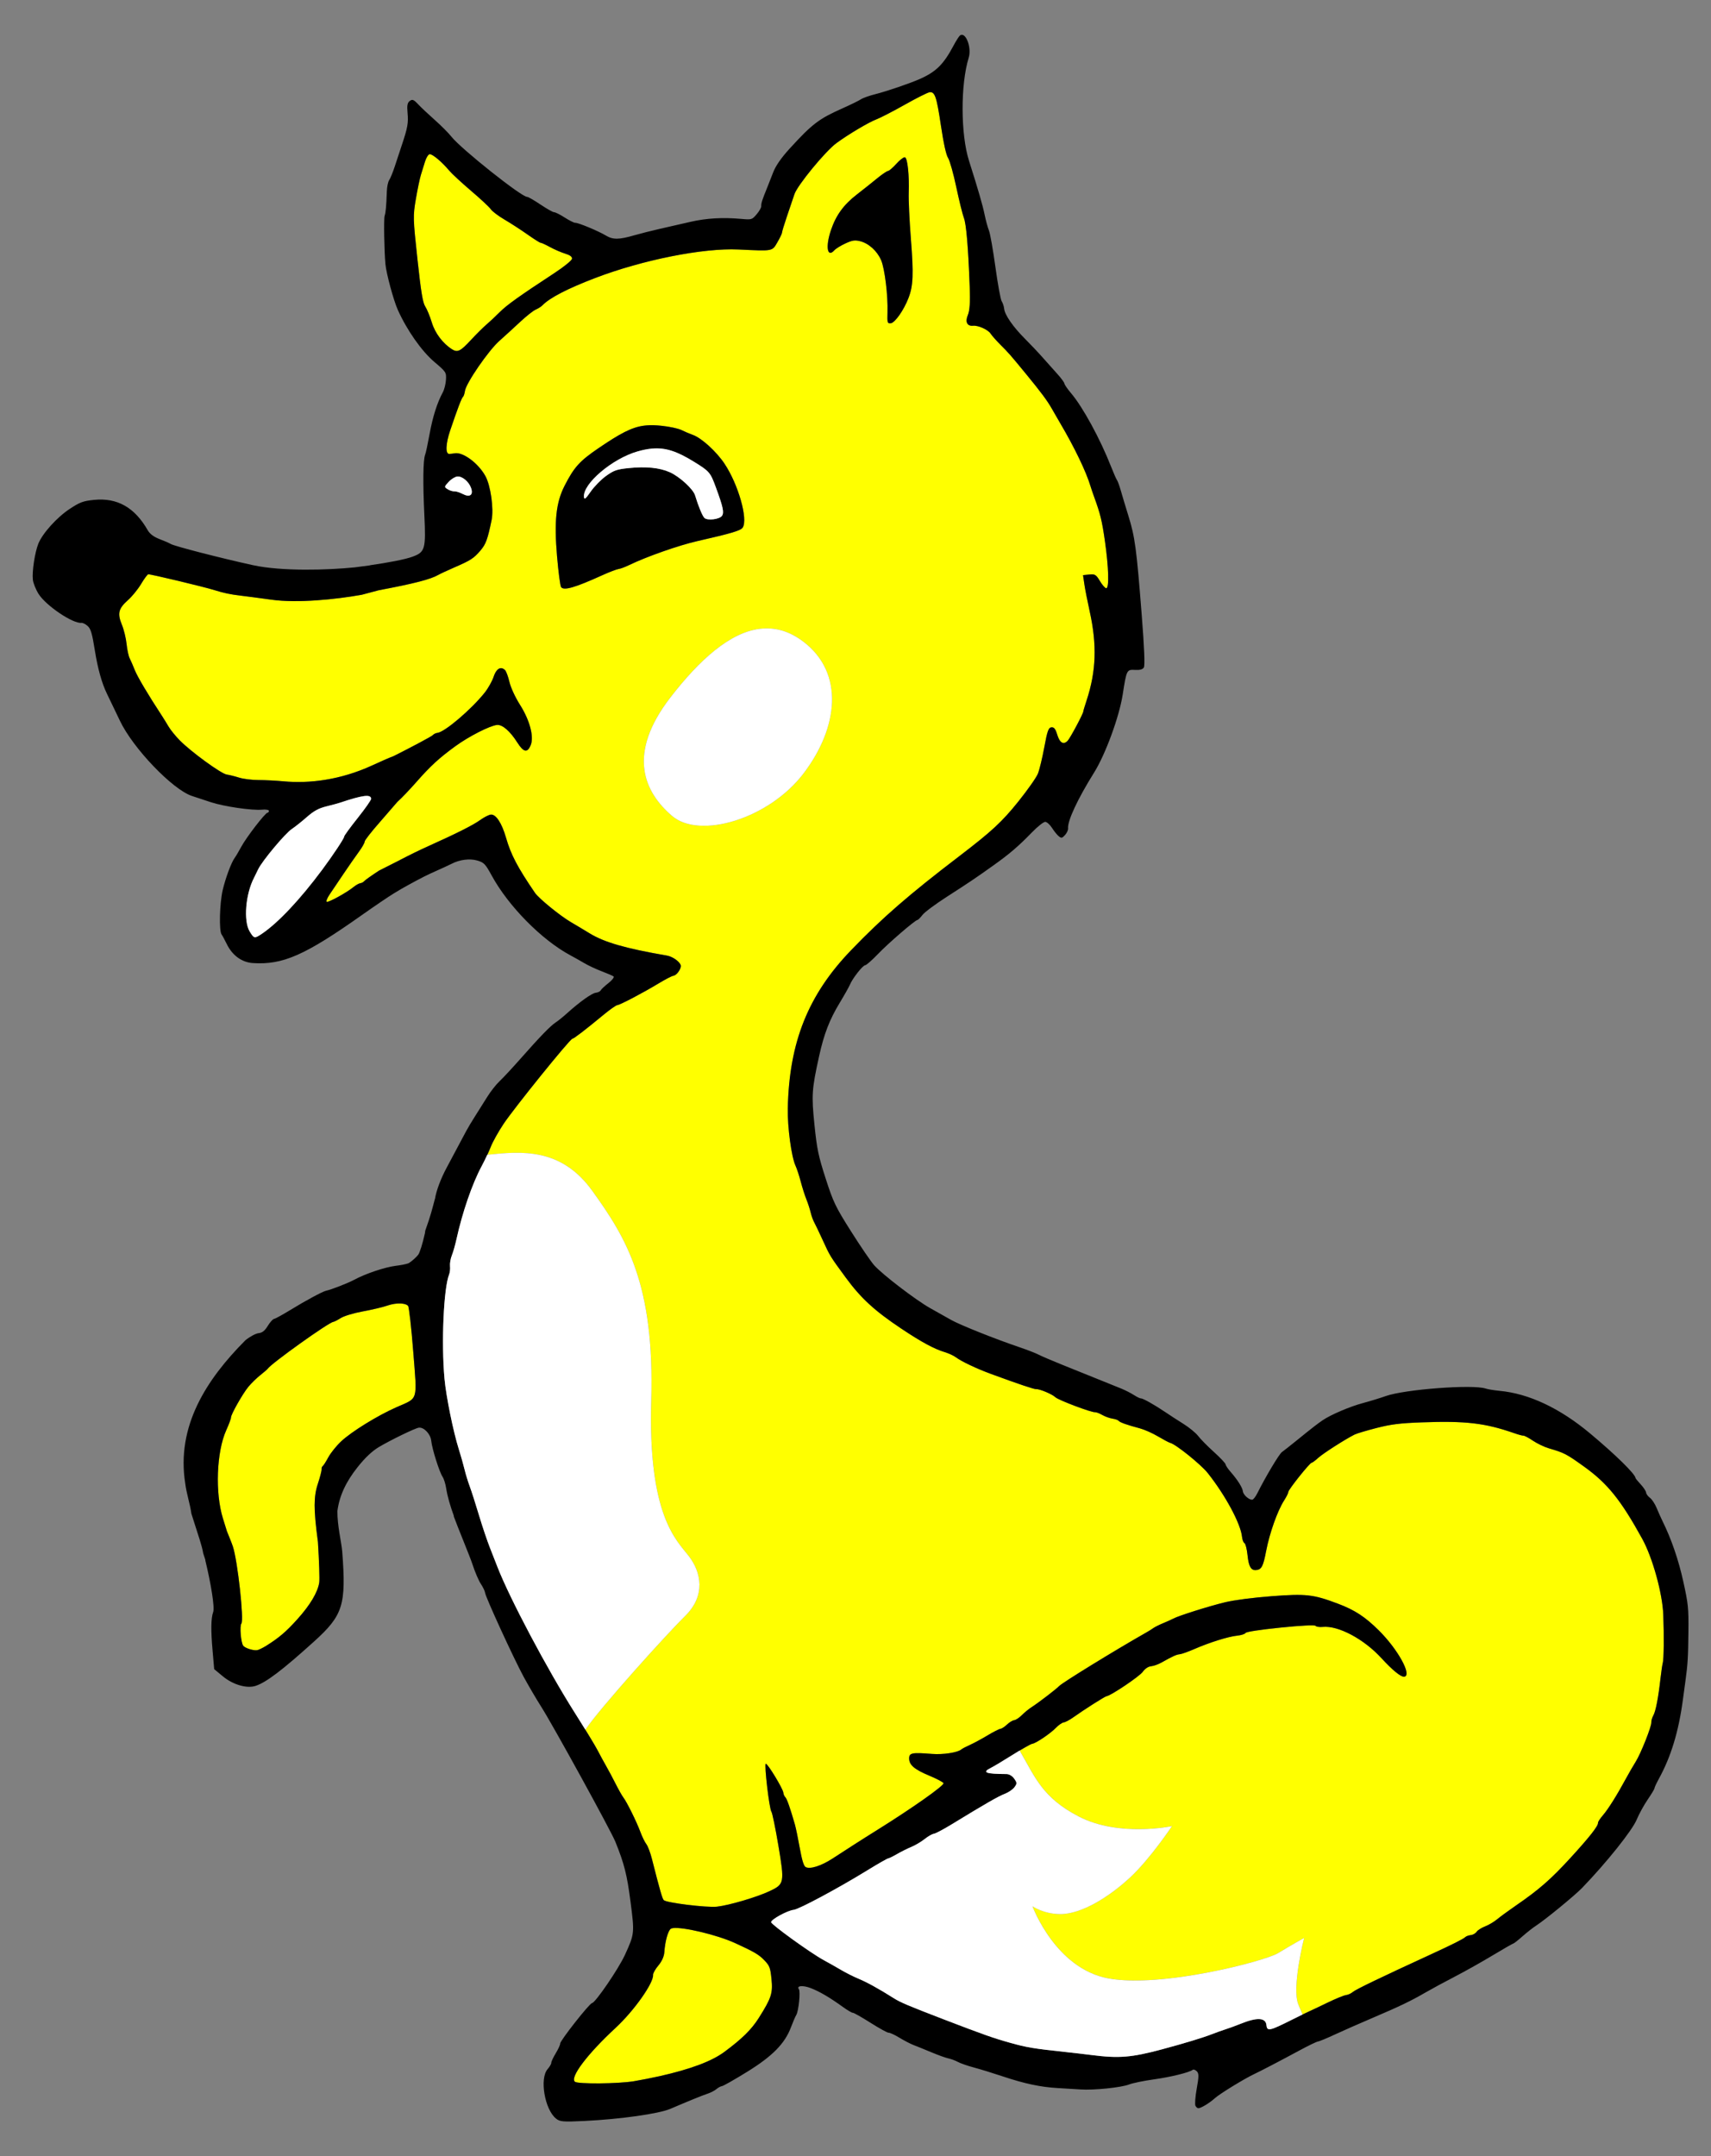 <?xml version="1.0" encoding="UTF-8"?>
<svg width="336.222" height="423.561" xmlns="http://www.w3.org/2000/svg" xmlns:svg="http://www.w3.org/2000/svg">
 <rect width="100%" height="100%" fill="#808080" stroke="none"/>
 <title>pink fox kid</title>
 <defs>
  <path fill="none" stroke="#28170b" d="m-84.411,28.032a-450.319,450.319 0 1 1 900.638,1110.322a-450.319,450.319 0 1 1 -900.638,-1110.322z" id="path3192-0"/>
  <path fill="none" stroke="#28170b" id="path3192-0-3" d="m-84.411,28.032a-450.319,450.319 0 1 1 900.638,1110.322a-450.319,450.319 0 1 1 -900.638,-1110.322z"/>
  <path fill="none" stroke="#28170b" d="m1205.66,-624.482a-450.319,450.319 0 1 1 900.638,1110.322a-450.319,450.319 0 1 1 -900.638,-1110.322z" id="path3192-3"/>
 </defs>
 <g>
  <title>Layer 1</title>
  <path fill="#ffff00" fill-rule="nonzero" id="path3103-0-0" d="m182.667,18.121c-0.353,0.036 -2.526,1.126 -4.826,2.422c-2.3,1.296 -4.815,2.596 -5.592,2.89c-1.525,0.577 -5.466,2.911 -7.874,4.673c-2.167,1.586 -7.669,8.278 -8.252,10.03c-0.271,0.813 -0.94,2.784 -1.482,4.377c-0.542,1.594 -0.974,3.016 -0.959,3.164c0.015,0.148 -0.384,0.997 -0.9,1.887c-1.06,1.829 -0.767,1.763 -7.68,1.442c-6.936,-0.322 -18.805,2.041 -28.107,5.591c-5.467,2.086 -8.967,3.9 -10.38,5.364c-0.266,0.276 -0.87,0.653 -1.34,0.85c-0.47,0.198 -1.835,1.281 -3.044,2.407c-1.208,1.126 -3.057,2.819 -4.11,3.754c-2.125,1.884 -6.525,8.274 -6.748,9.81c-0.078,0.541 -0.255,1.071 -0.393,1.177c-0.262,0.201 -1.08,2.357 -2.515,6.601c-0.875,2.589 -0.961,4.61 -0.188,4.602c0.245,-0.003 0.721,-0.052 1.047,-0.118c1.611,-0.328 4.653,1.911 6.064,4.465c1.03,1.863 1.675,6.44 1.218,8.651c-0.783,3.787 -1.114,4.713 -2.179,5.965c-1.337,1.572 -1.924,1.941 -5.209,3.364c-1.315,0.57 -2.695,1.215 -3.066,1.428c-1.541,0.886 -4.777,1.719 -11.733,3.027l-3.333,0.887c-5.287,0.944 -12.676,1.66 -17.662,0.978c-2.388,-0.326 -5.156,-0.697 -6.149,-0.811c-1.934,-0.222 -3.339,-0.513 -5.105,-1.073c-2.002,-0.635 -12.582,-3.164 -13.041,-3.117c-0.154,0.016 -0.788,0.879 -1.41,1.917c-0.622,1.038 -1.778,2.452 -2.566,3.15c-1.881,1.665 -2.114,2.62 -1.201,4.839c0.395,0.958 0.806,2.654 0.921,3.775c0.115,1.121 0.392,2.397 0.612,2.825c0.22,0.428 0.669,1.468 1.006,2.317c0.519,1.308 2.631,4.855 5.292,8.915c0.362,0.552 0.966,1.534 1.349,2.181c0.383,0.648 1.359,1.853 2.169,2.678c2.224,2.263 8.149,6.578 9.251,6.738c0.535,0.077 1.637,0.351 2.448,0.609c0.811,0.257 2.519,0.47 3.795,0.471c1.276,0.001 3.48,0.113 4.898,0.247c5.094,0.48 11.171,-0.261 17.348,-3.076c1.849,-0.843 3.265,-1.489 4.292,-1.865c3.273,-1.641 7.524,-3.887 7.739,-4.146c0.166,-0.201 0.564,-0.392 0.882,-0.425c1.427,-0.146 6.648,-4.587 9.295,-7.907c0.681,-0.855 1.467,-2.259 1.755,-3.123c0.335,-1.007 0.806,-1.582 1.312,-1.673c0.304,-0.054 0.617,0.066 0.93,0.373c0.231,0.227 0.616,1.271 0.861,2.32c0.259,1.108 1.138,3.014 2.102,4.535c1.888,2.979 2.753,6.238 2.086,7.871c-0.65,1.591 -1.398,1.454 -2.638,-0.5c-1.428,-2.251 -2.942,-3.558 -3.998,-3.45c-1.407,0.144 -5.555,2.261 -8.202,4.194c-3.234,2.362 -4.891,3.89 -7.685,7.073c-1.239,1.411 -2.847,3.09 -3.566,3.731c-0.049,0.044 -0.115,0.119 -0.172,0.174l-3.381,3.902c-1.671,1.895 -3.018,3.618 -2.997,3.841c0.019,0.223 -0.49,1.123 -1.134,2c-0.644,0.877 -2.011,2.84 -3.034,4.357c-1.022,1.517 -2.247,3.332 -2.721,4.035c-0.474,0.703 -0.725,1.347 -0.557,1.428c0.343,0.167 3.898,-1.79 5.247,-2.888c0.482,-0.393 1.09,-0.736 1.349,-0.762c0.259,-0.026 0.606,-0.211 0.772,-0.413c0.166,-0.202 1.472,-1.129 2.901,-2.058l4.167,-2.109l0,-0.011c1.82,-0.944 3.748,-1.892 5.63,-2.738c5.472,-2.459 8.743,-4.11 10.074,-5.076c0.763,-0.554 1.712,-1.033 2.098,-1.073c1.002,-0.102 2.159,1.659 2.981,4.512c0.97,3.371 2.255,5.816 5.704,10.869c0.748,1.095 4.985,4.541 7.077,5.756c0.939,0.545 2.581,1.529 3.646,2.181c2.896,1.774 7.054,2.972 15.221,4.378c1.146,0.197 2.628,1.283 2.699,1.977c0.071,0.689 -0.841,1.926 -1.469,1.99c-0.27,0.028 -1.58,0.709 -2.912,1.513c-3.085,1.863 -7.518,4.191 -8.096,4.25c-0.245,0.025 -1.412,0.842 -2.591,1.814c-3.811,3.142 -5.925,4.764 -6.245,4.797c-0.481,0.049 -11.406,13.57 -13.502,16.71c-1.021,1.529 -2.154,3.56 -2.517,4.505c-0.158,0.412 -0.413,0.972 -0.688,1.564c6.675,-0.664 14.45,-1.479 20.626,7.082c6.792,9.413 12.245,18.446 11.587,41.187c-0.658,22.741 5.014,27.473 7.406,30.598c2.392,3.124 3.38,7.69 -0.742,11.739c-3.619,3.555 -16.535,17.847 -19.608,22.329c1.134,1.84 2.075,3.415 2.369,3.984c0.462,0.893 1.223,2.295 1.689,3.106c0.465,0.811 1.309,2.391 1.875,3.51c0.565,1.12 1.247,2.335 1.524,2.699c0.716,0.942 2.608,4.766 3.358,6.793c0.35,0.945 0.877,2.02 1.169,2.389c0.293,0.369 0.787,1.684 1.101,2.92c1.594,6.271 2.049,7.828 2.332,8.091c0.564,0.525 8.463,1.492 10.433,1.276c2.402,-0.264 7.889,-1.882 10.391,-3.068c2.87,-1.36 2.925,-1.621 1.679,-9.002c-0.573,-3.395 -1.186,-6.349 -1.35,-6.563c-0.424,-0.552 -1.464,-9.406 -1.109,-9.442c0.377,-0.038 3.365,4.89 3.446,5.68c0.034,0.329 0.211,0.729 0.393,0.897c0.302,0.279 0.967,2.171 1.871,5.328c0.191,0.667 0.626,2.756 0.966,4.651c0.421,2.351 0.785,3.545 1.151,3.74c0.872,0.465 3.022,-0.213 5.25,-1.651c1.146,-0.739 3.06,-1.981 4.257,-2.754c1.197,-0.773 3.22,-2.046 4.483,-2.833c6.985,-4.353 13.301,-8.809 13.105,-9.244c-0.095,-0.211 -1.338,-0.868 -2.758,-1.458c-2.977,-1.237 -4.014,-2.129 -3.996,-3.428c0.015,-1.064 0.567,-1.169 4.473,-0.858c2.206,0.176 5.07,-0.268 5.796,-0.893c0.18,-0.155 0.943,-0.55 1.693,-0.887c0.751,-0.336 2.298,-1.173 3.434,-1.856c1.136,-0.682 2.28,-1.265 2.544,-1.297c0.263,-0.031 0.84,-0.404 1.286,-0.834c0.447,-0.429 1.082,-0.82 1.407,-0.857c0.325,-0.037 1.002,-0.48 1.505,-0.99c0.503,-0.509 1.361,-1.212 1.914,-1.567c1.363,-0.877 4.785,-3.495 5.429,-4.156c0.693,-0.711 10.884,-6.977 17.154,-10.538c0.464,-0.263 1.068,-0.638 1.341,-0.839c0.274,-0.202 1.113,-0.628 1.867,-0.938c0.753,-0.31 1.675,-0.724 2.047,-0.923c1.092,-0.583 6.993,-2.441 10.197,-3.216c1.759,-0.425 5.473,-0.911 9.155,-1.191c6.754,-0.515 8.17,-0.357 12.994,1.461c3.321,1.251 5.328,2.558 8.026,5.224c3.797,3.751 6.653,8.965 5.002,9.134c-0.633,0.065 -2.333,-1.324 -4.44,-3.628c-3.459,-3.782 -8.503,-6.468 -11.567,-6.156c-0.623,0.064 -1.253,-0.033 -1.393,-0.215c-0.155,-0.202 -2.858,-0.065 -6.922,0.35c-4.064,0.415 -6.739,0.827 -6.85,1.056c-0.1,0.206 -0.838,0.443 -1.652,0.526c-1.716,0.175 -5.407,1.325 -8.438,2.646c-1.163,0.507 -2.428,0.961 -2.819,1.001c-0.681,0.07 -1.3,0.348 -3.666,1.668c-0.585,0.327 -1.486,0.642 -1.992,0.694c-0.554,0.057 -1.196,0.486 -1.617,1.091c-0.612,0.88 -6.285,4.699 -7.126,4.797c-0.322,0.038 -4.335,2.588 -6.586,4.185c-0.692,0.491 -1.514,0.924 -1.82,0.955c-0.306,0.031 -0.992,0.503 -1.531,1.059c-1.1,1.135 -3.97,3.072 -4.663,3.141c-0.186,0.019 -1.192,0.574 -2.462,1.333c3.055,5.233 4.436,9.231 11.614,12.952c7.935,4.113 18.323,1.887 18.323,1.887c0,0 -4.27,6.396 -8.174,10.033c-3.904,3.638 -9.488,7.318 -13.9,7.251c-3.222,-0.05 -5.341,-1.529 -5.341,-1.529c0,0 4.495,12.249 14.927,14.164c10.431,1.915 30.75,-3.405 33.311,-4.962c2.562,-1.557 5.136,-2.989 5.136,-2.989c0,0 -2.496,9.843 -1.13,13.072c0.308,0.728 0.573,1.374 0.814,1.968c0.528,-0.255 0.984,-0.473 1.202,-0.569c0.469,-0.208 2.154,-1.007 3.743,-1.776c1.59,-0.769 3.213,-1.432 3.607,-1.472c0.394,-0.04 1.007,-0.323 1.363,-0.63c0.563,-0.485 5.498,-2.861 15.293,-7.36c4.241,-1.948 6.443,-3.056 6.778,-3.401c0.169,-0.174 0.652,-0.345 1.075,-0.389c0.423,-0.043 0.938,-0.338 1.149,-0.653c0.211,-0.315 0.968,-0.793 1.676,-1.063c0.708,-0.27 1.784,-0.916 2.397,-1.427c0.613,-0.511 2.307,-1.745 3.767,-2.748c4.463,-3.069 6.812,-5.128 10.694,-9.377c3.736,-4.088 5.388,-6.205 5.326,-6.81c-0.018,-0.178 0.418,-0.838 0.965,-1.47c1.041,-1.204 2.787,-3.997 4.564,-7.279c0.578,-1.067 1.422,-2.518 1.867,-3.224c1.008,-1.598 3.154,-7.006 3.078,-7.751c-0.031,-0.304 0.15,-0.914 0.397,-1.356c0.469,-0.84 0.969,-3.428 1.419,-7.392c0.147,-1.291 0.337,-2.594 0.429,-2.898c0.211,-0.697 0.265,-5.299 0.104,-9.466c-0.164,-4.231 -2.112,-11.252 -4.133,-14.921c-4.221,-7.662 -6.831,-10.898 -11.476,-14.226c-3.451,-2.472 -3.854,-2.677 -6.864,-3.558c-0.91,-0.267 -2.325,-0.946 -3.153,-1.507c-0.829,-0.561 -1.664,-1.001 -1.851,-0.982c-0.186,0.019 -1.021,-0.211 -1.858,-0.502c-5.701,-1.984 -9.526,-2.426 -18.089,-2.111c-4.312,0.158 -6.01,0.365 -8.886,1.097c-1.956,0.498 -3.923,1.084 -4.36,1.304c-1.873,0.94 -6.208,3.721 -7.137,4.576c-0.555,0.511 -1.135,0.941 -1.296,0.957c-0.392,0.04 -4.627,5.352 -4.586,5.753c0.018,0.174 -0.357,0.935 -0.842,1.692c-1.279,1.996 -2.836,6.376 -3.507,9.88c-0.578,3.021 -0.893,3.638 -1.947,3.756c-1.015,0.114 -1.485,-0.674 -1.712,-2.903c-0.124,-1.212 -0.394,-2.28 -0.6,-2.381c-0.206,-0.1 -0.425,-0.665 -0.485,-1.255c-0.262,-2.567 -3.263,-8.147 -6.742,-12.524c-1.353,-1.702 -6.306,-5.68 -7.373,-5.926c-0.243,-0.056 -1.322,-0.632 -2.404,-1.271c-1.082,-0.639 -2.68,-1.347 -3.551,-1.578c-2.524,-0.668 -3.94,-1.173 -4.176,-1.48c-0.121,-0.157 -0.654,-0.347 -1.192,-0.425c-0.537,-0.078 -1.448,-0.398 -2.014,-0.72c-0.566,-0.322 -1.203,-0.568 -1.427,-0.546c-0.718,0.073 -7.236,-2.391 -7.805,-2.949c-0.6,-0.59 -3.111,-1.645 -3.752,-1.579c-0.38,0.039 -3.421,-0.982 -8.856,-2.976c-2.851,-1.046 -5.851,-2.469 -6.936,-3.284c-0.428,-0.321 -1.394,-0.77 -2.142,-0.997c-2.14,-0.648 -4.597,-1.971 -8.639,-4.671c-5.23,-3.493 -7.893,-5.949 -10.841,-9.965c-3.128,-4.262 -3.089,-4.19 -4.616,-7.534c-0.685,-1.5 -1.421,-3.031 -1.63,-3.402c-0.209,-0.371 -0.512,-1.223 -0.673,-1.894c-0.16,-0.67 -0.537,-1.836 -0.844,-2.59c-0.307,-0.754 -0.801,-2.309 -1.1,-3.456c-0.299,-1.147 -0.758,-2.545 -1.02,-3.107c-0.813,-1.747 -1.6,-7.566 -1.522,-11.307c0.269,-12.999 4.01,-22.305 12.47,-31.077c6.188,-6.417 11.262,-10.822 21.293,-18.487c6.324,-4.832 8.343,-6.707 11.532,-10.677c1.81,-2.255 3.54,-4.711 3.846,-5.466c0.306,-0.755 0.875,-3.103 1.263,-5.213c0.583,-3.175 0.818,-3.841 1.386,-3.899c0.527,-0.054 0.798,0.277 1.149,1.421c0.5,1.635 1.219,2.065 2.043,1.23c0.498,-0.505 3.125,-5.431 3.088,-5.79c-0.01,-0.09 0.28,-1.033 0.632,-2.105c1.901,-5.769 2.083,-10.935 0.616,-17.557c-0.437,-1.97 -0.908,-4.367 -1.046,-5.334l-0.258,-1.758l1.236,-0.126c1.109,-0.113 1.332,0.019 2.095,1.302c0.468,0.786 1.026,1.412 1.246,1.389c0.579,-0.059 0.461,-4.12 -0.275,-9.249c-0.582,-4.051 -0.909,-5.373 -2.126,-8.703c-0.242,-0.662 -0.559,-1.593 -0.702,-2.069c-0.858,-2.87 -3.181,-7.694 -5.973,-12.413c-0.547,-0.925 -1.287,-2.215 -1.653,-2.864c-0.861,-1.527 -2.146,-3.252 -5.078,-6.818c-3.127,-3.804 -3.341,-4.049 -5.023,-5.731c-0.791,-0.791 -1.654,-1.768 -1.916,-2.168c-0.512,-0.782 -2.443,-1.646 -3.436,-1.545c-1.175,0.12 -1.596,-0.746 -1.029,-2.103c0.37,-0.886 0.475,-2.499 0.357,-5.678c-0.292,-7.809 -0.671,-12.207 -1.149,-13.441c-0.256,-0.661 -0.923,-3.367 -1.484,-6.014c-0.56,-2.648 -1.284,-5.223 -1.61,-5.723c-0.384,-0.587 -0.88,-2.834 -1.407,-6.357c-0.856,-5.716 -1.177,-6.659 -2.23,-6.552l-0.001,-0zm-98.238,12.172c-0.256,0.026 -0.665,0.67 -0.902,1.43c-0.237,0.76 -0.607,1.948 -0.822,2.648c-0.216,0.7 -0.662,2.833 -0.988,4.739c-0.57,3.336 -0.559,3.779 0.314,11.809c0.718,6.604 1.045,8.55 1.542,9.309c0.345,0.528 0.925,1.944 1.291,3.146c0.641,2.103 2.188,4.136 4.005,5.266c1.04,0.647 1.638,0.344 3.639,-1.821c1.06,-1.148 2.445,-2.522 3.077,-3.057c0.632,-0.536 1.804,-1.637 2.605,-2.44c1.41,-1.413 3.802,-3.123 10.808,-7.716c1.839,-1.206 3.376,-2.457 3.407,-2.779c0.038,-0.391 -0.405,-0.717 -1.34,-1c-0.77,-0.233 -2.125,-0.821 -2.998,-1.299c-0.874,-0.478 -1.698,-0.852 -1.836,-0.838c-0.138,0.014 -1.306,-0.729 -2.598,-1.641c-1.292,-0.912 -3.331,-2.228 -4.525,-2.928c-1.194,-0.7 -2.395,-1.613 -2.671,-2.024c-0.276,-0.412 -2.015,-2.031 -3.869,-3.608c-1.855,-1.577 -3.806,-3.385 -4.335,-4.017c-1.394,-1.669 -3.265,-3.235 -3.804,-3.18zm93.321,0.607c0.043,-0.007 0.075,-0.001 0.102,0.012c0.495,0.24 0.84,3.561 0.721,6.951c-0.05,1.442 0.141,5.496 0.417,9c0.557,7.058 0.461,9.287 -0.468,11.688c-0.925,2.391 -2.656,4.865 -3.475,4.949c-0.666,0.068 -0.709,-0.064 -0.645,-2.164c0.101,-3.316 -0.545,-8.563 -1.255,-10.219c-0.77,-1.794 -2.429,-3.309 -4.105,-3.729c-1.063,-0.266 -1.532,-0.196 -2.9,0.43c-0.897,0.41 -1.884,1.019 -2.181,1.349c-1.399,1.552 -1.776,-0.685 -0.672,-3.957c0.986,-2.918 2.486,-4.983 5.053,-6.972c1.327,-1.028 3.165,-2.494 4.084,-3.249c0.918,-0.755 1.858,-1.383 2.087,-1.406c0.228,-0.023 0.981,-0.679 1.68,-1.454c0.612,-0.678 1.262,-1.184 1.558,-1.23l0,0zm-51.171,52.713c0.164,-0.021 0.33,-0.037 0.496,-0.051c0.886,-0.071 1.814,-0.034 2.884,0.073c1.558,0.156 3.335,0.539 3.955,0.845c0.62,0.306 1.627,0.735 2.238,0.953c1.712,0.611 4.623,3.255 6.232,5.675c2.7,4.06 4.634,10.87 3.565,12.525c-0.384,0.594 -2.139,1.119 -8.916,2.661c-3.68,0.837 -9.92,3.03 -13.391,4.701c-0.818,0.394 -1.763,0.749 -2.105,0.784c-0.342,0.035 -1.786,0.586 -3.208,1.231c-5.344,2.424 -7.516,3.049 -8.069,2.329c-0.172,-0.223 -0.532,-2.956 -0.798,-6.073c-0.588,-6.889 -0.2,-10.551 1.476,-13.832c1.882,-3.686 2.966,-4.874 6.692,-7.407c4.236,-2.88 6.492,-4.098 8.949,-4.415l0,-0zm23.225,39.854c2.714,-0.218 5.397,0.563 8.033,2.558c8.144,6.165 6.914,16.914 0.059,25.907c-6.856,8.992 -20.446,12.968 -25.842,8.336c-5.396,-4.632 -9.002,-12.03 -0.304,-23.284c5.98,-7.737 12.083,-13.038 18.054,-13.518l-0,0zm-72.311,132.654c-0.474,0.073 -0.972,0.206 -1.456,0.372c-0.887,0.304 -3.04,0.805 -4.78,1.124c-1.772,0.325 -3.662,0.896 -4.294,1.297c-0.621,0.393 -1.282,0.733 -1.473,0.753c-0.889,0.091 -12.183,8.158 -12.876,9.198c-0.085,0.128 -0.749,0.704 -1.475,1.277c-0.727,0.573 -1.778,1.604 -2.342,2.291c-1.133,1.381 -3.463,5.503 -3.409,6.035c0.019,0.186 -0.4,1.31 -0.937,2.504c-1.901,4.219 -2.203,12.285 -0.642,17.303c0.212,0.682 0.51,1.604 0.78,2.507c0.456,1.129 0.94,2.3 1.177,3.013c0.924,2.775 2.215,14.468 1.668,15.139c-0.371,0.456 -0.093,3.773 0.367,4.356c0.349,0.443 1.841,0.938 2.654,0.877c0.292,-0.022 1.135,-0.42 1.872,-0.882c2.498,-1.564 3.9,-2.759 6.113,-5.218c2.508,-2.787 4.002,-5.291 4.293,-7.206c0.098,-0.645 -0.019,-4.084 -0.253,-7.935l-0.051,-0.396c-0.8,-6 -0.799,-8.555 0.014,-11.006c0.443,-1.336 0.778,-2.641 0.752,-2.898c-0.026,-0.257 0.067,-0.532 0.205,-0.612c0.139,-0.08 0.643,-0.867 1.116,-1.742c0.472,-0.875 1.612,-2.287 2.533,-3.147c2.048,-1.911 7.101,-5.034 10.825,-6.68c4.4,-1.945 4.11,-0.988 3.331,-10.944c-0.371,-4.737 -0.83,-8.781 -1.018,-8.983c-0.349,-0.377 -1.213,-0.529 -2.23,-0.441c-0.153,0.013 -0.305,0.023 -0.464,0.047l-0.001,0zm54.746,122.625c-0.199,0.028 -0.355,0.077 -0.442,0.146c-0.546,0.428 -1.114,2.511 -1.25,4.577c-0.056,0.846 -0.485,1.801 -1.181,2.629c-0.601,0.715 -1.065,1.543 -1.038,1.845c0.141,1.567 -3.745,7.06 -7.367,10.408c-5.522,5.104 -9.016,9.724 -7.986,10.572c0.583,0.479 8.503,0.412 11.597,-0.103c1.351,-0.225 3.633,-0.673 5.072,-0.997c6.078,-1.37 10.207,-2.922 12.683,-4.752c3.484,-2.574 5.351,-4.412 6.797,-6.704c2.465,-3.907 2.762,-4.839 2.476,-7.634c-0.229,-2.242 -0.368,-2.606 -1.462,-3.731c-1.042,-1.072 -1.983,-1.622 -5.679,-3.312c-3.616,-1.653 -10.3,-3.212 -12.22,-2.945z"/>
  <path fill="#000000" id="path2923-2" d="m188.951,6.837c-0.103,0.012 -0.208,0.053 -0.31,0.132c-0.188,0.144 -0.767,1.052 -1.287,2.027c-1.949,3.657 -3.403,5.099 -6.593,6.516c-1.912,0.849 -6.526,2.427 -8.706,2.974c-1.194,0.3 -2.488,0.759 -2.873,1.018c-0.385,0.259 -2.027,1.066 -3.653,1.789c-4.626,2.057 -5.929,3.05 -10.385,7.929c-1.627,1.782 -2.727,3.367 -3.207,4.631c-0.401,1.057 -0.941,2.429 -1.194,3.043c-0.955,2.317 -1.2,3.102 -1.15,3.585c0.028,0.274 -0.378,0.988 -0.896,1.597c-0.922,1.084 -0.985,1.103 -3.028,0.922c-3.682,-0.326 -6.832,-0.142 -9.955,0.57c-1.676,0.382 -4.373,1.001 -6.004,1.371c-1.63,0.37 -3.9,0.942 -5.044,1.273c-3.042,0.88 -4.215,0.892 -5.615,0.049c-1.484,-0.894 -5.464,-2.548 -6.019,-2.496c-0.215,0.02 -1.146,-0.447 -2.068,-1.038c-0.922,-0.591 -1.853,-1.055 -2.068,-1.038c-0.216,0.017 -1.425,-0.662 -2.685,-1.51c-1.26,-0.848 -2.44,-1.524 -2.618,-1.506c-1.003,0.102 -12.937,-9.377 -14.876,-11.816c-0.559,-0.703 -2.009,-2.168 -3.231,-3.249c-1.221,-1.081 -2.707,-2.474 -3.293,-3.098c-0.9,-0.957 -1.161,-1.064 -1.675,-0.676c-0.467,0.352 -0.566,0.902 -0.427,2.374c0.182,1.926 0.01,2.899 -1.139,6.316c-0.342,1.016 -0.944,2.839 -1.337,4.05c-0.393,1.211 -0.903,2.467 -1.131,2.792c-0.228,0.324 -0.436,1.313 -0.467,2.2c-0.103,2.953 -0.209,4.118 -0.44,4.862c-0.182,0.586 -0.076,6.871 0.161,9.439c0.174,1.875 1.603,7.157 2.436,9.006c1.811,4.021 4.677,8.095 7.188,10.227c2.291,1.945 2.357,2.034 2.274,3.492c-0.046,0.824 -0.332,1.942 -0.627,2.484c-1.091,2.001 -1.979,4.796 -2.59,8.159c-0.345,1.9 -0.738,3.751 -0.884,4.115c-0.392,0.976 -0.451,5.452 -0.152,11.723c0.325,6.808 0.161,7.373 -2.353,8.291c-1.464,0.534 -4.76,1.157 -8.293,1.661l0,0.022l-3.048,0.4c-5.252,0.536 -14.315,0.809 -19.992,-0.434c-6.335,-1.387 -15.437,-3.735 -16.123,-4.152c-0.314,-0.191 -1.319,-0.626 -2.24,-0.975c-1.101,-0.418 -1.889,-1.007 -2.294,-1.717c-2.567,-4.498 -6.008,-6.444 -10.579,-5.978c-2.136,0.218 -2.762,0.457 -4.738,1.755c-2.522,1.657 -5.393,4.834 -6.2,6.877c-0.677,1.713 -1.234,5.383 -1.067,7.022c0.073,0.707 0.592,1.989 1.151,2.86c1.478,2.302 6.702,5.816 8.392,5.644c0.271,-0.028 0.822,0.25 1.234,0.621c0.607,0.546 0.872,1.449 1.401,4.763c0.58,3.636 1.38,6.485 2.39,8.553c0.887,1.817 2.029,4.199 2.534,5.272c2.533,5.38 10.374,13.564 14.178,14.798c0.812,0.263 2.474,0.812 3.692,1.217c2.549,0.848 8.154,1.665 10.074,1.469c0.719,-0.073 1.318,0.026 1.338,0.22c0.02,0.194 -0.106,0.368 -0.284,0.386c-0.468,0.048 -4.169,4.86 -5.158,6.704c-0.462,0.862 -1.045,1.845 -1.294,2.184c-0.651,0.886 -1.79,3.947 -2.336,6.282c-0.62,2.656 -0.751,8.075 -0.209,8.763c0.143,0.182 0.599,1.028 1.017,1.881c1.088,2.222 2.956,3.575 5.118,3.714c5.895,0.38 10.216,-1.516 21.405,-9.422c2.418,-1.708 5.257,-3.639 6.32,-4.28l1.461,-0.874c1.7,-0.967 4.391,-2.429 5.766,-3.042c1.877,-0.836 3.717,-1.682 4.09,-1.878c0.779,-0.411 1.667,-0.679 2.539,-0.794c0.872,-0.115 1.74,-0.074 2.478,0.137c1.345,0.385 1.619,0.668 2.853,2.931c3.297,6.047 9.825,12.666 15.485,15.701c0.772,0.414 2.003,1.105 2.733,1.538c0.73,0.433 2.238,1.146 3.361,1.575c1.123,0.428 2.196,0.888 2.38,1.028c0.184,0.14 -0.261,0.731 -0.993,1.306c-0.732,0.574 -1.422,1.212 -1.527,1.427c-0.104,0.215 -0.534,0.434 -0.966,0.478c-0.774,0.079 -3.161,1.78 -5.715,4.085c-0.719,0.648 -1.683,1.425 -2.143,1.724c-1.042,0.678 -3.118,2.817 -6.911,7.117c-1.617,1.833 -3.478,3.832 -4.14,4.448c-0.662,0.616 -1.763,2.012 -2.437,3.103c-0.674,1.091 -1.745,2.792 -2.38,3.778c-0.634,0.986 -1.423,2.308 -1.752,2.933c-0.865,1.645 -2.796,5.265 -3.744,7.017c-1.252,2.315 -2.141,4.702 -2.386,6.332c0,-0.009 -0.01,-0.026 -0.014,-0.021c-0.555,2.076 -0.79,3.146 -1.894,6.237c-0.01,0.117 -0.027,0.294 -0.053,0.463c-0.021,0.136 -0.047,0.282 -0.077,0.443c0.029,-0.158 0.057,-0.308 0.077,-0.443c-0.01,0.038 -0.025,0.076 -0.033,0.115c-0.413,1.896 -0.994,3.756 -1.295,4.135c-0.304,0.383 -1.064,1.146 -1.882,1.664c-0.646,0.22 -1.461,0.369 -2.513,0.502c-2.188,0.277 -5.982,1.555 -8.225,2.769c-1.171,0.634 -4.49,1.927 -5.491,2.133c-0.656,0.135 -4.075,1.974 -6.934,3.73c-1.57,0.964 -3.041,1.769 -3.273,1.795c-0.233,0.026 -0.793,0.643 -1.242,1.376c-0.594,0.97 -1.088,1.36 -1.816,1.434c-0.55,0.056 -1.709,0.683 -2.579,1.389c-7.655,7.686 -13.612,16.859 -11.823,28.135c0.246,2.019 0.927,3.913 1.208,5.931c1.512,4.797 2.041,6.142 2.323,7.791l0.439,1.349l-0.033,0.004c1.127,4.639 1.878,9.296 1.552,10.178c-0.436,1.177 -0.471,3.619 -0.115,7.605l0.313,3.614l1.717,1.419c1.969,1.635 4.689,2.428 6.423,1.864c2.077,-0.675 5.271,-3.1 11.466,-8.697c5.72,-5.168 6.351,-7.171 5.558,-17.638c-0.135,-1.787 -0.985,-5.124 -0.952,-8.009c0.404,-3.029 1.673,-5.728 3.97,-8.623c1.458,-1.838 2.853,-3.151 4.148,-3.925c2.326,-1.389 7.182,-3.745 7.894,-3.828c1,-0.116 2.291,1.254 2.426,2.573c0.162,1.584 1.598,6.142 2.228,7.076c0.26,0.385 0.578,1.41 0.712,2.28c0.236,1.531 0.778,3.425 1.543,5.507c-0.041,-0.062 -0.085,-0.129 -0.104,-0.145c0.784,2.169 3.259,8.113 3.7,9.479c0.49,1.52 1.242,3.281 1.671,3.921c0.429,0.64 0.804,1.434 0.837,1.754c0.086,0.843 5.628,12.91 7.571,16.487c0.908,1.673 2.462,4.325 3.456,5.891c2.374,3.741 13.682,24.321 14.572,26.521c1.752,4.335 2.289,6.474 2.976,11.783c0.801,6.189 0.794,6.311 -1.116,10.472c-1.25,2.723 -5.794,9.367 -6.452,9.434c-0.506,0.052 -6.311,7.43 -6.257,7.953c0.022,0.222 -0.366,1.073 -0.866,1.895c-0.499,0.822 -0.895,1.664 -0.879,1.874c0.016,0.209 -0.313,0.775 -0.73,1.256c-1.599,1.843 -0.571,7.892 1.648,9.699c0.775,0.632 1.364,0.681 5.623,0.474c6.998,-0.34 14.58,-1.406 16.85,-2.378c3.54,-1.517 6.33,-2.654 7.366,-2.993c0.57,-0.187 1.337,-0.585 1.693,-0.887c0.356,-0.302 0.851,-0.566 1.11,-0.593c0.259,-0.027 2.465,-1.284 4.9,-2.786c4.985,-3.075 7.431,-5.55 8.638,-8.765c0.383,-1.02 0.853,-2.112 1.046,-2.426c0.455,-0.741 0.848,-4.609 0.51,-5.047c-0.535,-0.696 0.791,-0.818 2.342,-0.217c1.73,0.671 3.709,1.827 6.298,3.694c0.896,0.646 1.776,1.168 1.957,1.149c0.181,-0.018 1.747,0.865 3.479,1.964c1.731,1.099 3.335,1.979 3.567,1.955c0.232,-0.024 1.175,0.409 2.095,0.968c0.919,0.559 2.166,1.21 2.779,1.444c0.613,0.234 2.204,0.877 3.536,1.434c1.333,0.557 2.833,1.1 3.334,1.198c0.501,0.098 1.335,0.409 1.855,0.691c0.519,0.282 1.935,0.774 3.145,1.095c1.21,0.321 3.78,1.113 5.71,1.758c4.25,1.421 7.416,2.092 10.758,2.28c1.382,0.077 3.412,0.2 4.511,0.275c2.6,0.179 7.98,-0.374 9.544,-0.986c0.675,-0.264 2.877,-0.72 4.893,-1.001c3.327,-0.464 6.927,-1.354 7.613,-1.881c0.147,-0.113 0.498,0.025 0.778,0.3c0.419,0.412 0.419,1.009 -0.012,3.38c-0.287,1.583 -0.4,3.108 -0.256,3.393c0.144,0.285 0.416,0.504 0.607,0.484c0.577,-0.059 2.18,-1.043 3.221,-1.979c0.968,-0.871 5.742,-3.801 7.723,-4.736c1.342,-0.633 5.005,-2.54 8.903,-4.644c1.726,-0.932 3.343,-1.713 3.602,-1.739c0.26,-0.027 1.757,-0.646 3.327,-1.377c1.57,-0.731 4.941,-2.214 7.48,-3.295c5.278,-2.247 7.513,-3.324 10.373,-4.984c1.112,-0.645 3.698,-2.045 5.748,-3.107c2.05,-1.062 5.42,-2.958 7.498,-4.211c2.078,-1.253 3.879,-2.28 4.003,-2.293c0.124,-0.013 0.93,-0.652 1.785,-1.409c0.855,-0.757 2.064,-1.702 2.684,-2.103c1.767,-1.141 7.585,-5.909 9.013,-7.387c4.826,-4.996 9.876,-11.32 10.748,-13.441c0.442,-1.074 1.411,-2.833 2.153,-3.922c0.742,-1.088 1.347,-2.093 1.334,-2.221c-0.014,-0.128 0.383,-0.987 0.887,-1.908c2.37,-4.328 3.858,-9.227 4.691,-15.431c0.16,-1.194 0.392,-2.903 0.515,-3.799c0.439,-3.2 0.528,-4.583 0.579,-9.615c0.047,-4.666 -0.044,-5.504 -1.007,-9.865c-0.941,-4.262 -2.342,-8.343 -4.061,-11.817c-0.324,-0.654 -0.855,-1.847 -1.184,-2.644c-0.329,-0.798 -0.914,-1.686 -1.305,-1.974c-0.392,-0.288 -0.735,-0.757 -0.765,-1.048c-0.029,-0.291 -0.505,-1.011 -1.055,-1.598c-0.551,-0.587 -1.01,-1.155 -1.02,-1.256c-0.082,-0.806 -3.927,-4.572 -8.921,-8.745c-5.953,-4.975 -12.034,-7.834 -17.803,-8.373c-1.089,-0.102 -2.315,-0.308 -2.721,-0.447c-2.509,-0.859 -15.94,0.154 -19.651,1.482c-1.041,0.373 -3.058,0.992 -4.476,1.371c-2.558,0.685 -6.283,2.274 -7.886,3.359c-1.018,0.689 -2.122,1.545 -5.124,3.98c-1.268,1.029 -2.581,2.06 -2.91,2.293c-0.537,0.381 -3.226,4.886 -4.827,8.086c-0.336,0.672 -0.778,1.239 -0.986,1.26c-0.635,0.065 -1.782,-0.958 -1.852,-1.651c-0.075,-0.725 -1.063,-2.284 -2.445,-3.854c-0.499,-0.567 -0.927,-1.213 -0.949,-1.431c-0.022,-0.218 -1.058,-1.319 -2.301,-2.441c-1.243,-1.122 -2.631,-2.527 -3.085,-3.13c-0.454,-0.604 -1.768,-1.681 -2.921,-2.4c-1.153,-0.719 -2.74,-1.751 -3.522,-2.283c-2.069,-1.407 -4.436,-2.736 -4.792,-2.7c-0.17,0.017 -0.791,-0.28 -1.383,-0.662c-0.592,-0.381 -1.703,-0.95 -2.47,-1.264c-1.586,-0.649 -6.209,-2.514 -11.675,-4.706c-2.046,-0.821 -4.145,-1.724 -4.664,-1.999c-0.519,-0.275 -2.19,-0.921 -3.715,-1.438c-4.822,-1.637 -11.624,-4.352 -13.391,-5.345c-0.937,-0.527 -2.795,-1.572 -4.128,-2.321c-2.843,-1.597 -9.369,-6.588 -11.006,-8.421c-0.627,-0.702 -2.666,-3.683 -4.522,-6.619c-3.092,-4.89 -3.506,-5.757 -5.011,-10.415c-1.438,-4.454 -1.711,-5.763 -2.204,-10.557c-0.599,-5.829 -0.526,-6.948 0.91,-13.473c0.97,-4.404 2.047,-7.183 4.066,-10.517c0.927,-1.53 1.821,-3.123 1.991,-3.537c0.506,-1.231 2.493,-3.767 2.989,-3.817c0.253,-0.026 1.375,-1.01 2.498,-2.184c2.046,-2.139 7.298,-6.666 7.788,-6.716c0.144,-0.015 0.589,-0.466 0.991,-0.993c0.403,-0.527 2.55,-2.121 4.777,-3.554c4.468,-2.874 5.555,-3.6 9.222,-6.216c3.155,-2.25 4.909,-3.762 7.494,-6.429c1.13,-1.166 2.319,-2.103 2.642,-2.076c0.323,0.027 0.915,0.562 1.315,1.193c0.4,0.63 0.992,1.364 1.315,1.627c0.524,0.427 0.666,0.405 1.247,-0.239c0.358,-0.397 0.624,-0.985 0.592,-1.298c-0.147,-1.441 1.874,-5.785 5.123,-10.982c2.216,-3.546 4.927,-10.92 5.608,-15.291c0.762,-4.886 0.787,-4.948 2.437,-4.854c0.936,0.053 1.465,-0.093 1.714,-0.465c0.243,-0.362 0.105,-3.75 -0.418,-10.427c-1.017,-12.978 -1.32,-15.218 -2.599,-19.336c-0.591,-1.902 -1.277,-4.201 -1.536,-5.106c-0.259,-0.905 -0.589,-1.79 -0.725,-1.966c-0.136,-0.177 -0.66,-1.367 -1.162,-2.647c-2.132,-5.429 -5.534,-11.679 -7.861,-14.417c-0.691,-0.813 -1.273,-1.655 -1.295,-1.875c-0.023,-0.219 -0.629,-1.052 -1.348,-1.847c-0.719,-0.795 -2.033,-2.265 -2.921,-3.27c-0.887,-1.004 -2.485,-2.69 -3.537,-3.742c-2.307,-2.306 -3.92,-4.648 -4.043,-5.854c-0.049,-0.488 -0.271,-1.15 -0.484,-1.467c-0.214,-0.317 -0.767,-3.342 -1.232,-6.72c-0.465,-3.379 -1.035,-6.598 -1.267,-7.163c-0.232,-0.565 -0.618,-1.971 -0.854,-3.124c-0.387,-1.885 -1.297,-5.018 -3.064,-10.57c-1.661,-5.217 -1.689,-14.998 -0.063,-20.264c0.566,-1.833 -0.408,-4.613 -1.407,-4.495l0,0l0.004,-0.001zm-6.285,11.279c1.052,-0.107 1.374,0.835 2.23,6.552c0.527,3.523 1.024,5.769 1.407,6.357c0.326,0.499 1.05,3.075 1.61,5.723c0.56,2.648 1.228,5.354 1.484,6.014c0.478,1.234 0.858,5.632 1.149,13.441c0.119,3.179 0.015,4.792 -0.357,5.678c-0.568,1.357 -0.146,2.223 1.029,2.103c0.993,-0.101 2.924,0.763 3.436,1.545c0.262,0.4 1.125,1.377 1.916,2.168c1.682,1.682 1.896,1.928 5.023,5.731c2.932,3.566 4.217,5.292 5.078,6.818c0.366,0.649 1.105,1.939 1.653,2.864c2.792,4.719 5.114,9.544 5.973,12.413c0.142,0.476 0.46,1.407 0.702,2.069c1.218,3.33 1.545,4.651 2.126,8.703c0.736,5.129 0.854,9.19 0.275,9.249c-0.22,0.022 -0.778,-0.603 -1.246,-1.389c-0.763,-1.283 -0.986,-1.416 -2.095,-1.302l-1.236,0.126l0.258,1.758c0.138,0.967 0.61,3.364 1.046,5.334c1.467,6.622 1.285,11.788 -0.616,17.557c-0.353,1.072 -0.642,2.015 -0.632,2.105c0.037,0.359 -2.59,5.285 -3.088,5.79c-0.824,0.835 -1.543,0.405 -2.043,-1.23c-0.35,-1.145 -0.621,-1.475 -1.149,-1.421c-0.568,0.058 -0.803,0.724 -1.386,3.899c-0.388,2.11 -0.957,4.458 -1.263,5.213c-0.306,0.755 -2.036,3.211 -3.846,5.466c-3.188,3.97 -5.207,5.845 -11.532,10.677c-10.031,7.665 -15.105,12.07 -21.293,18.487c-8.461,8.773 -12.202,18.078 -12.47,31.077c-0.076,3.741 0.709,9.56 1.522,11.307c0.262,0.562 0.72,1.96 1.02,3.107c0.299,1.147 0.793,2.702 1.1,3.456c0.307,0.754 0.684,1.919 0.844,2.59c0.161,0.67 0.464,1.523 0.673,1.894c0.209,0.371 0.945,1.902 1.63,3.402c1.527,3.344 1.488,3.272 4.616,7.534c2.948,4.017 5.611,6.472 10.841,9.965c4.042,2.7 6.499,4.023 8.639,4.671c0.749,0.227 1.714,0.676 2.142,0.997c1.085,0.814 4.085,2.237 6.936,3.284c5.435,1.994 8.476,3.015 8.856,2.976c0.641,-0.065 3.151,0.99 3.752,1.579c0.569,0.558 7.088,3.023 7.805,2.949c0.224,-0.023 0.862,0.224 1.427,0.546c0.566,0.322 1.476,0.642 2.014,0.72c0.538,0.078 1.071,0.268 1.192,0.425c0.236,0.307 1.653,0.812 4.176,1.48c0.871,0.231 2.469,0.938 3.551,1.578c1.082,0.639 2.162,1.215 2.404,1.271c1.067,0.246 6.02,4.224 7.373,5.926c3.48,4.377 6.48,9.958 6.742,12.524c0.06,0.59 0.279,1.155 0.485,1.255c0.206,0.1 0.476,1.169 0.6,2.381c0.228,2.228 0.698,3.016 1.712,2.903c1.054,-0.118 1.369,-0.735 1.947,-3.756c0.671,-3.504 2.228,-7.884 3.507,-9.88c0.485,-0.757 0.86,-1.517 0.842,-1.692c-0.041,-0.402 4.194,-5.713 4.586,-5.753c0.161,-0.017 0.741,-0.447 1.296,-0.957c0.929,-0.855 5.264,-3.636 7.137,-4.576c0.437,-0.219 2.405,-0.806 4.36,-1.304c2.876,-0.732 4.574,-0.938 8.886,-1.097c8.563,-0.315 12.388,0.127 18.089,2.111c0.836,0.291 1.671,0.521 1.858,0.502c0.186,-0.019 1.022,0.421 1.851,0.982c0.828,0.561 2.243,1.24 3.153,1.507c3.01,0.881 3.413,1.086 6.864,3.558c4.646,3.328 7.256,6.565 11.477,14.226c2.021,3.668 3.969,10.689 4.133,14.921c0.161,4.166 0.107,8.768 -0.104,9.466c-0.092,0.304 -0.282,1.608 -0.429,2.898c-0.451,3.964 -0.95,6.552 -1.419,7.392c-0.247,0.442 -0.428,1.052 -0.397,1.356c0.076,0.746 -2.07,6.154 -3.078,7.751c-0.445,0.706 -1.289,2.156 -1.867,3.224c-1.777,3.281 -3.523,6.075 -4.564,7.279c-0.547,0.632 -0.983,1.292 -0.965,1.47c0.062,0.605 -1.59,2.722 -5.326,6.81c-3.882,4.249 -6.232,6.307 -10.694,9.377c-1.46,1.004 -3.154,2.238 -3.767,2.748c-0.612,0.511 -1.689,1.156 -2.397,1.427c-0.708,0.27 -1.464,0.749 -1.675,1.063c-0.211,0.314 -0.726,0.609 -1.149,0.652c-0.423,0.043 -0.907,0.214 -1.075,0.389c-0.334,0.345 -2.536,1.454 -6.777,3.402c-9.795,4.499 -14.731,6.875 -15.294,7.36c-0.356,0.306 -0.969,0.59 -1.363,0.63c-0.394,0.04 -2.018,0.703 -3.607,1.472c-1.59,0.769 -3.274,1.568 -3.744,1.776c-0.469,0.208 -1.923,0.911 -3.23,1.567c-4.476,2.247 -4.934,2.35 -5.063,1.086c-0.154,-1.505 -1.868,-1.577 -5.196,-0.217c-0.753,0.308 -1.992,0.761 -2.752,1.006c-0.76,0.244 -2,0.685 -2.754,0.984c-1.693,0.671 -5.511,1.826 -9.863,2.992c-5.951,1.594 -8.427,1.796 -13.802,1.108c-1.289,-0.165 -3.567,-0.429 -5.055,-0.588c-6.353,-0.678 -7.696,-0.904 -10.945,-1.815c-3.313,-0.929 -5.194,-1.591 -13.082,-4.618c-6.931,-2.66 -8.489,-3.321 -9.813,-4.16c-2.815,-1.785 -5.269,-3.139 -6.878,-3.802c-0.922,-0.381 -2.445,-1.142 -3.384,-1.695c-0.94,-0.553 -2.489,-1.435 -3.455,-1.955c-2.508,-1.351 -10.3,-6.966 -10.351,-7.462c-0.053,-0.52 3.205,-2.301 4.435,-2.426c1.035,-0.106 8.782,-4.259 14.441,-7.741c2.083,-1.282 3.94,-2.342 4.13,-2.362c0.19,-0.019 0.988,-0.417 1.773,-0.872c0.785,-0.456 2.038,-1.078 2.791,-1.389c0.753,-0.311 1.931,-1.009 2.607,-1.548c0.677,-0.539 1.486,-0.999 1.801,-1.031c0.315,-0.032 1.883,-0.862 3.481,-1.838c6.617,-4.042 9.167,-5.512 10.427,-5.993c0.731,-0.279 1.596,-0.86 1.919,-1.3c0.536,-0.73 0.533,-0.876 -0.039,-1.691c-0.371,-0.529 -0.987,-0.903 -1.508,-0.905c-4.154,-0.019 -4.896,-0.315 -3.058,-1.227c0.514,-0.255 2.443,-1.408 4.287,-2.567c1.844,-1.159 3.567,-2.126 3.817,-2.151c0.694,-0.067 3.564,-2.006 4.663,-3.141c0.539,-0.557 1.225,-1.028 1.531,-1.06c0.306,-0.031 1.129,-0.464 1.82,-0.955c2.251,-1.597 6.264,-4.147 6.586,-4.185c0.841,-0.098 6.514,-3.918 7.126,-4.797c0.42,-0.604 1.063,-1.034 1.617,-1.091c0.506,-0.052 1.407,-0.367 1.992,-0.694c2.365,-1.32 2.985,-1.598 3.665,-1.668c0.391,-0.04 1.657,-0.495 2.819,-1.001c3.03,-1.321 6.722,-2.47 8.438,-2.646c0.814,-0.083 1.552,-0.319 1.652,-0.526c0.111,-0.229 2.786,-0.641 6.85,-1.056c4.064,-0.415 6.767,-0.552 6.922,-0.35c0.14,0.182 0.771,0.278 1.393,0.215c3.063,-0.313 8.108,2.374 11.567,6.156c2.107,2.304 3.808,3.692 4.44,3.628c1.651,-0.169 -1.205,-5.383 -5.003,-9.134c-2.698,-2.666 -4.705,-3.973 -8.026,-5.224c-4.824,-1.818 -6.24,-1.976 -12.994,-1.461c-3.682,0.281 -7.396,0.766 -9.155,1.191c-3.204,0.775 -9.105,2.632 -10.197,3.216c-0.372,0.199 -1.293,0.612 -2.046,0.923c-0.753,0.31 -1.593,0.736 -1.867,0.938c-0.274,0.202 -0.878,0.576 -1.341,0.839c-6.271,3.561 -16.462,9.827 -17.154,10.538c-0.644,0.661 -4.066,3.279 -5.429,4.156c-0.552,0.355 -1.411,1.057 -1.914,1.567c-0.503,0.509 -1.18,0.952 -1.504,0.99c-0.325,0.037 -0.96,0.428 -1.407,0.857c-0.447,0.429 -1.023,0.803 -1.286,0.834c-0.263,0.031 -1.408,0.614 -2.544,1.297c-1.136,0.682 -2.684,1.52 -3.434,1.856c-0.751,0.336 -1.513,0.731 -1.694,0.887c-0.726,0.625 -3.59,1.068 -5.796,0.893c-3.906,-0.311 -4.458,-0.206 -4.473,0.858c-0.018,1.298 1.019,2.191 3.996,3.428c1.42,0.59 2.663,1.247 2.758,1.458c0.196,0.435 -6.12,4.89 -13.105,9.244c-1.263,0.787 -3.286,2.06 -4.483,2.833c-1.197,0.773 -3.111,2.015 -4.257,2.754c-2.228,1.438 -4.378,2.117 -5.25,1.651c-0.366,-0.195 -0.731,-1.389 -1.151,-3.74c-0.339,-1.895 -0.774,-3.984 -0.966,-4.651c-0.904,-3.157 -1.569,-5.05 -1.871,-5.328c-0.182,-0.168 -0.359,-0.567 -0.393,-0.897c-0.08,-0.791 -3.069,-5.719 -3.446,-5.68c-0.355,0.036 0.685,8.891 1.109,9.442c0.165,0.214 0.777,3.168 1.35,6.563c1.246,7.382 1.191,7.642 -1.679,9.002c-2.502,1.186 -7.989,2.804 -10.391,3.068c-1.97,0.216 -9.869,-0.751 -10.433,-1.276c-0.282,-0.263 -0.738,-1.82 -2.331,-8.091c-0.314,-1.237 -0.808,-2.551 -1.101,-2.92c-0.292,-0.369 -0.819,-1.444 -1.169,-2.389c-0.751,-2.027 -2.642,-5.852 -3.358,-6.793c-0.277,-0.364 -0.959,-1.579 -1.524,-2.699c-0.565,-1.12 -1.41,-2.699 -1.875,-3.51c-0.465,-0.811 -1.227,-2.213 -1.689,-3.106c-0.462,-0.893 -2.454,-4.162 -4.421,-7.264c-5.417,-8.542 -12.808,-22.476 -15.23,-28.706c-0.293,-0.755 -0.956,-2.453 -1.478,-3.774c-0.522,-1.32 -1.491,-4.192 -2.146,-6.382c-0.654,-2.19 -1.479,-4.755 -1.831,-5.7c-0.352,-0.945 -0.8,-2.425 -1.005,-3.287c-0.204,-0.862 -0.713,-2.657 -1.132,-3.988c-1.094,-3.479 -2.484,-10.313 -2.804,-13.807c-0.648,-7.089 -0.167,-17.865 0.915,-20.52c0.145,-0.356 0.224,-1.086 0.169,-1.623c-0.055,-0.537 0.106,-1.474 0.355,-2.088c0.25,-0.614 0.655,-2.02 0.896,-3.124c1.163,-5.313 3.104,-10.96 4.972,-14.423c0.616,-1.142 1.424,-2.85 1.787,-3.795c0.363,-0.945 1.496,-2.977 2.517,-4.505c2.096,-3.14 13.022,-16.661 13.502,-16.71c0.32,-0.033 2.434,-1.654 6.245,-4.797c1.179,-0.972 2.346,-1.789 2.591,-1.814c0.578,-0.059 5.011,-2.387 8.096,-4.25c1.332,-0.804 2.642,-1.485 2.912,-1.513c0.628,-0.064 1.54,-1.301 1.469,-1.99c-0.071,-0.694 -1.554,-1.779 -2.7,-1.977c-8.166,-1.406 -12.325,-2.603 -15.221,-4.378c-1.064,-0.652 -2.707,-1.636 -3.646,-2.181c-2.092,-1.215 -6.33,-4.661 -7.077,-5.756c-3.449,-5.052 -4.733,-7.498 -5.704,-10.869c-0.821,-2.854 -1.979,-4.615 -2.981,-4.512c-0.387,0.04 -1.335,0.519 -2.098,1.073c-1.332,0.966 -4.603,2.617 -10.074,5.076c-1.882,0.846 -3.81,1.794 -5.63,2.738l0,0.011l-4.167,2.109c-1.429,0.929 -2.735,1.855 -2.901,2.058c-0.166,0.202 -0.512,0.387 -0.772,0.413c-0.259,0.026 -0.867,0.37 -1.349,0.762c-1.349,1.099 -4.903,3.055 -5.247,2.888c-0.169,-0.082 0.082,-0.725 0.557,-1.428c0.474,-0.703 1.699,-2.518 2.721,-4.035c1.023,-1.517 2.39,-3.48 3.034,-4.357c0.644,-0.877 1.154,-1.777 1.134,-2c-0.019,-0.223 1.327,-1.946 2.997,-3.841l3.381,-3.902c0.057,-0.055 0.123,-0.13 0.172,-0.174c0.719,-0.642 2.327,-2.32 3.566,-3.731c2.794,-3.183 4.451,-4.711 7.685,-7.073c2.647,-1.933 6.795,-4.05 8.202,-4.194c1.056,-0.108 2.57,1.198 3.998,3.45c1.24,1.954 1.988,2.091 2.638,0.5c0.667,-1.633 -0.198,-4.892 -2.086,-7.871c-0.965,-1.521 -1.843,-3.427 -2.102,-4.535c-0.245,-1.049 -0.631,-2.094 -0.861,-2.32c-0.313,-0.307 -0.626,-0.428 -0.93,-0.373c-0.506,0.09 -0.977,0.666 -1.312,1.673c-0.288,0.863 -1.074,2.268 -1.755,3.123c-2.646,3.32 -7.868,7.761 -9.295,7.907c-0.319,0.033 -0.716,0.224 -0.882,0.425c-0.214,0.259 -4.465,2.505 -7.739,4.146c-1.027,0.377 -2.443,1.023 -4.292,1.865c-6.177,2.815 -12.253,3.556 -17.348,3.076c-1.418,-0.134 -3.622,-0.246 -4.898,-0.247c-1.276,-0.001 -2.983,-0.214 -3.794,-0.471c-0.811,-0.257 -1.913,-0.531 -2.448,-0.609c-1.103,-0.159 -7.028,-4.475 -9.251,-6.738c-0.81,-0.825 -1.786,-2.03 -2.169,-2.678c-0.383,-0.648 -0.987,-1.63 -1.349,-2.181c-2.662,-4.06 -4.773,-7.606 -5.292,-8.915c-0.337,-0.849 -0.786,-1.888 -1.006,-2.317c-0.22,-0.428 -0.497,-1.704 -0.612,-2.825c-0.115,-1.121 -0.526,-2.817 -0.921,-3.775c-0.913,-2.219 -0.68,-3.174 1.201,-4.839c0.788,-0.698 1.945,-2.112 2.566,-3.15c0.622,-1.038 1.256,-1.901 1.41,-1.917c0.459,-0.047 11.038,2.483 13.04,3.117c1.766,0.56 3.171,0.851 5.105,1.073c0.993,0.114 3.76,0.484 6.148,0.811c4.986,0.682 12.375,-0.035 17.662,-0.978l3.332,-0.887c6.956,-1.308 10.192,-2.141 11.733,-3.027c0.371,-0.213 1.75,-0.858 3.065,-1.428c3.285,-1.423 3.872,-1.792 5.209,-3.364c1.064,-1.251 1.396,-2.178 2.179,-5.965c0.457,-2.211 -0.188,-6.788 -1.218,-8.651c-1.412,-2.554 -4.454,-4.793 -6.064,-4.465c-0.326,0.066 -0.802,0.116 -1.047,0.118c-0.773,0.008 -0.687,-2.012 0.188,-4.602c1.435,-4.245 2.253,-6.4 2.515,-6.601c0.138,-0.106 0.314,-0.636 0.393,-1.177c0.223,-1.536 4.623,-7.925 6.748,-9.81c1.054,-0.934 2.902,-2.628 4.11,-3.754c1.208,-1.125 2.573,-2.209 3.043,-2.407c0.47,-0.198 1.074,-0.575 1.34,-0.85c1.412,-1.464 4.912,-3.277 10.379,-5.364c9.302,-3.55 21.171,-5.913 28.107,-5.591c6.913,0.321 6.62,0.387 7.68,-1.442c0.516,-0.89 0.915,-1.739 0.9,-1.887c-0.015,-0.148 0.417,-1.571 0.959,-3.164c0.542,-1.594 1.211,-3.565 1.482,-4.377c0.584,-1.752 6.086,-8.444 8.253,-10.03c2.408,-1.762 6.349,-4.096 7.874,-4.673c0.777,-0.294 3.292,-1.594 5.592,-2.89c2.3,-1.296 4.473,-2.386 4.826,-2.422l0,0l0.001,0zm-98.238,12.172c0.538,-0.055 2.409,1.511 3.804,3.18c0.529,0.633 2.48,2.441 4.335,4.017c1.855,1.577 3.593,3.196 3.87,3.608c0.276,0.412 1.477,1.324 2.671,2.024c1.194,0.7 3.232,2.015 4.525,2.928c1.292,0.912 2.461,1.655 2.598,1.641c0.138,-0.014 0.963,0.36 1.836,0.838c0.874,0.478 2.228,1.066 2.998,1.299c0.935,0.283 1.378,0.61 1.34,1c-0.031,0.322 -1.568,1.573 -3.407,2.779c-7.006,4.593 -9.398,6.302 -10.808,7.716c-0.801,0.803 -1.973,1.905 -2.605,2.44c-0.632,0.536 -2.017,1.909 -3.077,3.057c-2,2.165 -2.598,2.468 -3.639,1.821c-1.817,-1.13 -3.364,-3.164 -4.005,-5.266c-0.367,-1.202 -0.946,-2.619 -1.291,-3.146c-0.496,-0.759 -0.824,-2.705 -1.542,-9.309c-0.872,-8.03 -0.884,-8.474 -0.314,-11.809c0.326,-1.906 0.772,-4.039 0.988,-4.739c0.216,-0.7 0.585,-1.888 0.822,-2.648c0.237,-0.76 0.646,-1.404 0.902,-1.43zm93.321,0.607c-0.296,0.046 -0.946,0.552 -1.558,1.23c-0.699,0.774 -1.452,1.431 -1.68,1.454c-0.228,0.023 -1.168,0.651 -2.087,1.406c-0.918,0.755 -2.757,2.221 -4.084,3.249c-2.567,1.989 -4.067,4.053 -5.053,6.972c-1.105,3.271 -0.728,5.508 0.672,3.957c0.297,-0.33 1.284,-0.939 2.182,-1.349c1.368,-0.626 1.837,-0.696 2.9,-0.43c1.676,0.419 3.335,1.935 4.105,3.729c0.711,1.656 1.357,6.904 1.255,10.219c-0.065,2.1 -0.021,2.232 0.645,2.164c0.819,-0.084 2.55,-2.557 3.475,-4.949c0.929,-2.401 1.025,-4.631 0.468,-11.688c-0.277,-3.504 -0.468,-7.558 -0.417,-9c0.119,-3.39 -0.226,-6.711 -0.721,-6.951c-0.027,-0.013 -0.059,-0.018 -0.102,-0.012l-0,0l0,0zm-51.171,52.713c-2.457,0.317 -4.713,1.535 -8.949,4.415c-3.726,2.533 -4.81,3.721 -6.692,7.407c-1.675,3.281 -2.064,6.943 -1.476,13.832c0.266,3.117 0.627,5.85 0.799,6.073c0.553,0.72 2.725,0.095 8.069,-2.329c1.422,-0.645 2.866,-1.196 3.208,-1.231c0.342,-0.035 1.287,-0.389 2.105,-0.784c3.47,-1.671 9.711,-3.864 13.391,-4.701c6.777,-1.542 8.532,-2.067 8.916,-2.661c1.069,-1.655 -0.864,-8.466 -3.565,-12.525c-1.609,-2.42 -4.521,-5.063 -6.233,-5.675c-0.611,-0.218 -1.618,-0.647 -2.238,-0.953c-0.62,-0.306 -2.397,-0.689 -3.955,-0.845c-1.071,-0.107 -1.998,-0.145 -2.884,-0.073c-0.166,0.013 -0.333,0.03 -0.497,0.051l0,-0zm1.53,4.504c2.674,-0.239 4.951,0.541 8.295,2.61c3.029,1.874 3.183,2.05 4.301,5.102c1.391,3.799 1.609,4.84 1.174,5.489c-0.47,0.701 -2.876,0.992 -3.458,0.42c-0.4,-0.393 -1.194,-2.305 -1.835,-4.429c-0.378,-1.253 -3.04,-3.688 -4.981,-4.554c-1.987,-0.886 -4.668,-1.151 -8.043,-0.807c-2.338,0.239 -2.908,0.426 -4.459,1.537c-0.977,0.7 -2.332,2.082 -3.02,3.074c-1.005,1.448 -1.265,1.66 -1.329,1.072c-0.271,-2.574 5.53,-7.517 10.493,-8.943c1.033,-0.297 1.972,-0.491 2.863,-0.571zm-38.253,5.489c0.958,-0.098 2.281,1.005 2.718,2.265c0.474,1.368 -0.255,1.888 -1.631,1.17c-0.612,-0.32 -1.356,-0.551 -1.659,-0.522c-0.303,0.029 -0.883,-0.151 -1.29,-0.403c-0.721,-0.448 -0.725,-0.482 0.154,-1.443c0.495,-0.542 1.268,-1.021 1.708,-1.066zm-18.332,62.774c0.964,-0.124 1.366,0.052 1.413,0.514c0.023,0.225 -1.168,1.927 -2.647,3.783c-1.478,1.856 -2.675,3.499 -2.66,3.65c0.031,0.308 -2.176,3.638 -4.319,6.518c-4.343,5.836 -8.644,10.414 -11.819,12.558c-1.479,0.999 -1.57,0.982 -2.43,-0.432c-1.247,-2.048 -0.814,-7.358 0.862,-10.558c0.163,-0.311 0.525,-1.053 0.802,-1.643c0.76,-1.617 5.309,-7.059 6.617,-7.923c0.632,-0.418 1.96,-1.476 2.96,-2.354c1.353,-1.188 2.325,-1.721 3.801,-2.083c1.091,-0.267 2.29,-0.591 2.67,-0.719c2.259,-0.758 3.786,-1.186 4.75,-1.31zm6.433,99.694c1.017,-0.087 1.881,0.064 2.23,0.441c0.187,0.203 0.647,4.246 1.018,8.983c0.779,9.956 1.069,8.998 -3.332,10.944c-3.724,1.647 -8.777,4.769 -10.825,6.68c-0.921,0.859 -2.061,2.271 -2.533,3.147c-0.472,0.875 -0.977,1.662 -1.115,1.742c-0.139,0.08 -0.231,0.355 -0.205,0.612c0.027,0.257 -0.309,1.562 -0.752,2.898c-0.812,2.451 -0.814,5.006 -0.014,11.006l0.051,0.396c0.234,3.851 0.351,7.29 0.253,7.935c-0.291,1.916 -1.785,4.419 -4.293,7.206c-2.212,2.459 -3.615,3.654 -6.113,5.218c-0.738,0.462 -1.58,0.861 -1.872,0.882c-0.814,0.061 -2.305,-0.434 -2.654,-0.877c-0.459,-0.582 -0.738,-3.9 -0.367,-4.356c0.546,-0.671 -0.744,-12.364 -1.668,-15.139c-0.237,-0.713 -0.722,-1.884 -1.177,-3.013c-0.27,-0.903 -0.568,-1.826 -0.78,-2.507c-1.561,-5.018 -1.259,-13.085 0.641,-17.304c0.538,-1.194 0.956,-2.318 0.938,-2.504c-0.054,-0.532 2.276,-4.653 3.409,-6.035c0.564,-0.687 1.615,-1.718 2.342,-2.291c0.727,-0.573 1.39,-1.149 1.475,-1.277c0.693,-1.04 11.987,-9.107 12.876,-9.198c0.191,-0.019 0.852,-0.359 1.473,-0.752c0.633,-0.401 2.522,-0.972 4.294,-1.297c1.74,-0.319 3.893,-0.82 4.78,-1.124c0.645,-0.221 1.309,-0.367 1.92,-0.419l0,0l0.001,0zm8.951,15.265c0.258,1.979 0.617,4.375 1.02,6.709c-0.402,-2.334 -0.763,-4.73 -1.02,-6.709zm45.332,107.407c1.92,-0.268 8.604,1.292 12.22,2.945c3.696,1.689 4.637,2.24 5.679,3.312c1.094,1.125 1.234,1.489 1.462,3.731c0.285,2.796 -0.012,3.727 -2.476,7.634c-1.446,2.292 -3.313,4.13 -6.797,6.704c-2.476,1.829 -6.605,3.381 -12.683,4.752c-1.439,0.324 -3.721,0.773 -5.072,0.997c-3.094,0.515 -11.014,0.582 -11.597,0.103c-1.031,-0.848 2.464,-5.467 7.986,-10.572c3.621,-3.348 7.508,-8.841 7.367,-10.408c-0.027,-0.302 0.437,-1.131 1.038,-1.845c0.696,-0.828 1.125,-1.783 1.181,-2.629c0.136,-2.066 0.704,-4.148 1.25,-4.577c0.088,-0.069 0.244,-0.118 0.442,-0.145z"/>
  <path fill="#ffffff" id="path3075-7" d="m128.11,88.117c-0.891,0.08 -1.83,0.274 -2.863,0.571c-4.963,1.426 -10.764,6.37 -10.493,8.943c0.064,0.587 0.324,0.376 1.329,-1.072c0.688,-0.991 2.043,-2.374 3.02,-3.074c1.552,-1.111 2.121,-1.298 4.459,-1.537c3.375,-0.345 6.057,-0.08 8.043,0.807c1.941,0.866 4.603,3.301 4.981,4.554c0.641,2.124 1.435,4.036 1.835,4.429c0.583,0.572 2.988,0.281 3.458,-0.42c0.435,-0.649 0.217,-1.69 -1.174,-5.489c-1.117,-3.052 -1.272,-3.228 -4.301,-5.102c-3.344,-2.069 -5.621,-2.849 -8.294,-2.61zm-38.253,5.489c-0.441,0.045 -1.213,0.525 -1.708,1.066c-0.878,0.961 -0.875,0.995 -0.154,1.443c0.407,0.252 0.987,0.433 1.29,0.403c0.303,-0.029 1.047,0.202 1.659,0.522c1.377,0.718 2.105,0.198 1.631,-1.17c-0.436,-1.26 -1.76,-2.363 -2.718,-2.265zm59.385,29.918c-5.792,0.754 -11.698,5.965 -17.491,13.46c-8.698,11.253 -5.093,18.652 0.304,23.284c5.396,4.632 18.986,0.656 25.842,-8.336c6.856,-8.992 8.086,-19.742 -0.059,-25.907c-2.636,-1.995 -5.319,-2.776 -8.033,-2.558c-0.187,0.015 -0.376,0.033 -0.563,0.058l0,-0zm-77.717,32.856c-0.964,0.124 -2.491,0.552 -4.75,1.31c-0.379,0.127 -1.579,0.451 -2.67,0.719c-1.476,0.362 -2.448,0.894 -3.801,2.083c-0.999,0.878 -2.328,1.936 -2.96,2.354c-1.308,0.865 -5.857,6.306 -6.617,7.923c-0.277,0.59 -0.639,1.332 -0.802,1.643c-1.676,3.2 -2.109,8.51 -0.862,10.558c0.861,1.414 0.951,1.431 2.43,0.432c3.175,-2.143 7.476,-6.722 11.819,-12.558c2.143,-2.88 4.35,-6.209 4.319,-6.518c-0.015,-0.151 1.181,-1.794 2.66,-3.65c1.479,-1.856 2.67,-3.557 2.647,-3.783c-0.047,-0.461 -0.449,-0.638 -1.413,-0.514zm24.23,70.447c-0.355,0.765 -0.752,1.587 -1.099,2.231c-1.867,3.462 -3.809,9.11 -4.972,14.423c-0.242,1.104 -0.647,2.51 -0.896,3.124c-0.25,0.614 -0.409,1.551 -0.356,2.088c0.055,0.537 -0.023,1.267 -0.169,1.623c-1.082,2.655 -1.563,13.431 -0.915,20.52c0.319,3.494 1.71,10.328 2.804,13.807c0.418,1.331 0.927,3.125 1.132,3.988c0.204,0.862 0.652,2.342 1.005,3.287c0.352,0.945 1.176,3.51 1.831,5.7c0.654,2.19 1.624,5.061 2.146,6.382c0.522,1.32 1.185,3.019 1.478,3.774c2.422,6.231 9.813,20.164 15.23,28.706c0.714,1.126 1.406,2.232 2.052,3.28c3.074,-4.482 15.988,-18.773 19.608,-22.329c4.121,-4.049 3.134,-8.614 0.742,-11.739c-2.392,-3.124 -8.064,-7.857 -7.406,-30.598c0.658,-22.741 -4.795,-31.774 -11.587,-41.187c-6.174,-8.557 -13.953,-7.746 -20.626,-7.082zm104.607,117.032c-0.425,0.254 -0.882,0.539 -1.343,0.828c-1.844,1.159 -3.773,2.313 -4.287,2.567c-1.838,0.911 -1.096,1.207 3.058,1.226c0.522,0.004 1.137,0.376 1.508,0.905c0.572,0.815 0.575,0.961 0.039,1.691c-0.323,0.44 -1.188,1.021 -1.919,1.3c-1.26,0.481 -3.81,1.951 -10.427,5.993c-1.598,0.976 -3.166,1.806 -3.481,1.838c-0.315,0.032 -1.125,0.492 -1.801,1.031c-0.677,0.539 -1.854,1.238 -2.607,1.548c-0.753,0.311 -2.005,0.933 -2.791,1.389c-0.785,0.456 -1.583,0.853 -1.773,0.872c-0.19,0.019 -2.046,1.08 -4.13,2.362c-5.658,3.482 -13.405,7.635 -14.441,7.741c-1.23,0.126 -4.488,1.907 -4.435,2.426c0.05,0.496 7.842,6.111 10.351,7.462c0.966,0.52 2.516,1.403 3.455,1.955c0.939,0.553 2.462,1.314 3.384,1.695c1.608,0.663 4.062,2.017 6.878,3.802c1.324,0.839 2.882,1.501 9.813,4.16c7.888,3.027 9.769,3.689 13.082,4.618c3.249,0.911 4.593,1.137 10.945,1.815c1.488,0.159 3.766,0.423 5.055,0.588c5.375,0.688 7.851,0.485 13.802,-1.108c4.353,-1.165 8.17,-2.321 9.863,-2.992c0.754,-0.299 1.994,-0.739 2.754,-0.984c0.76,-0.244 1.998,-0.698 2.752,-1.006c3.328,-1.361 5.042,-1.288 5.196,0.217c0.129,1.264 0.587,1.162 5.063,-1.086c0.701,-0.352 1.417,-0.703 2.028,-0.999c-0.242,-0.594 -0.506,-1.24 -0.814,-1.968c-1.366,-3.229 1.129,-13.072 1.129,-13.072c0,0 -2.574,1.431 -5.136,2.989c-2.562,1.557 -22.88,6.877 -33.312,4.962c-10.431,-1.915 -14.927,-14.164 -14.927,-14.164c0,0 2.119,1.479 5.341,1.529c4.412,0.068 9.995,-3.613 13.9,-7.251c3.904,-3.638 8.174,-10.033 8.174,-10.033c0,0 -10.388,2.227 -18.323,-1.887c-7.184,-3.724 -8.565,-7.724 -11.626,-12.962l-0,0z"/>
 </g>
</svg>